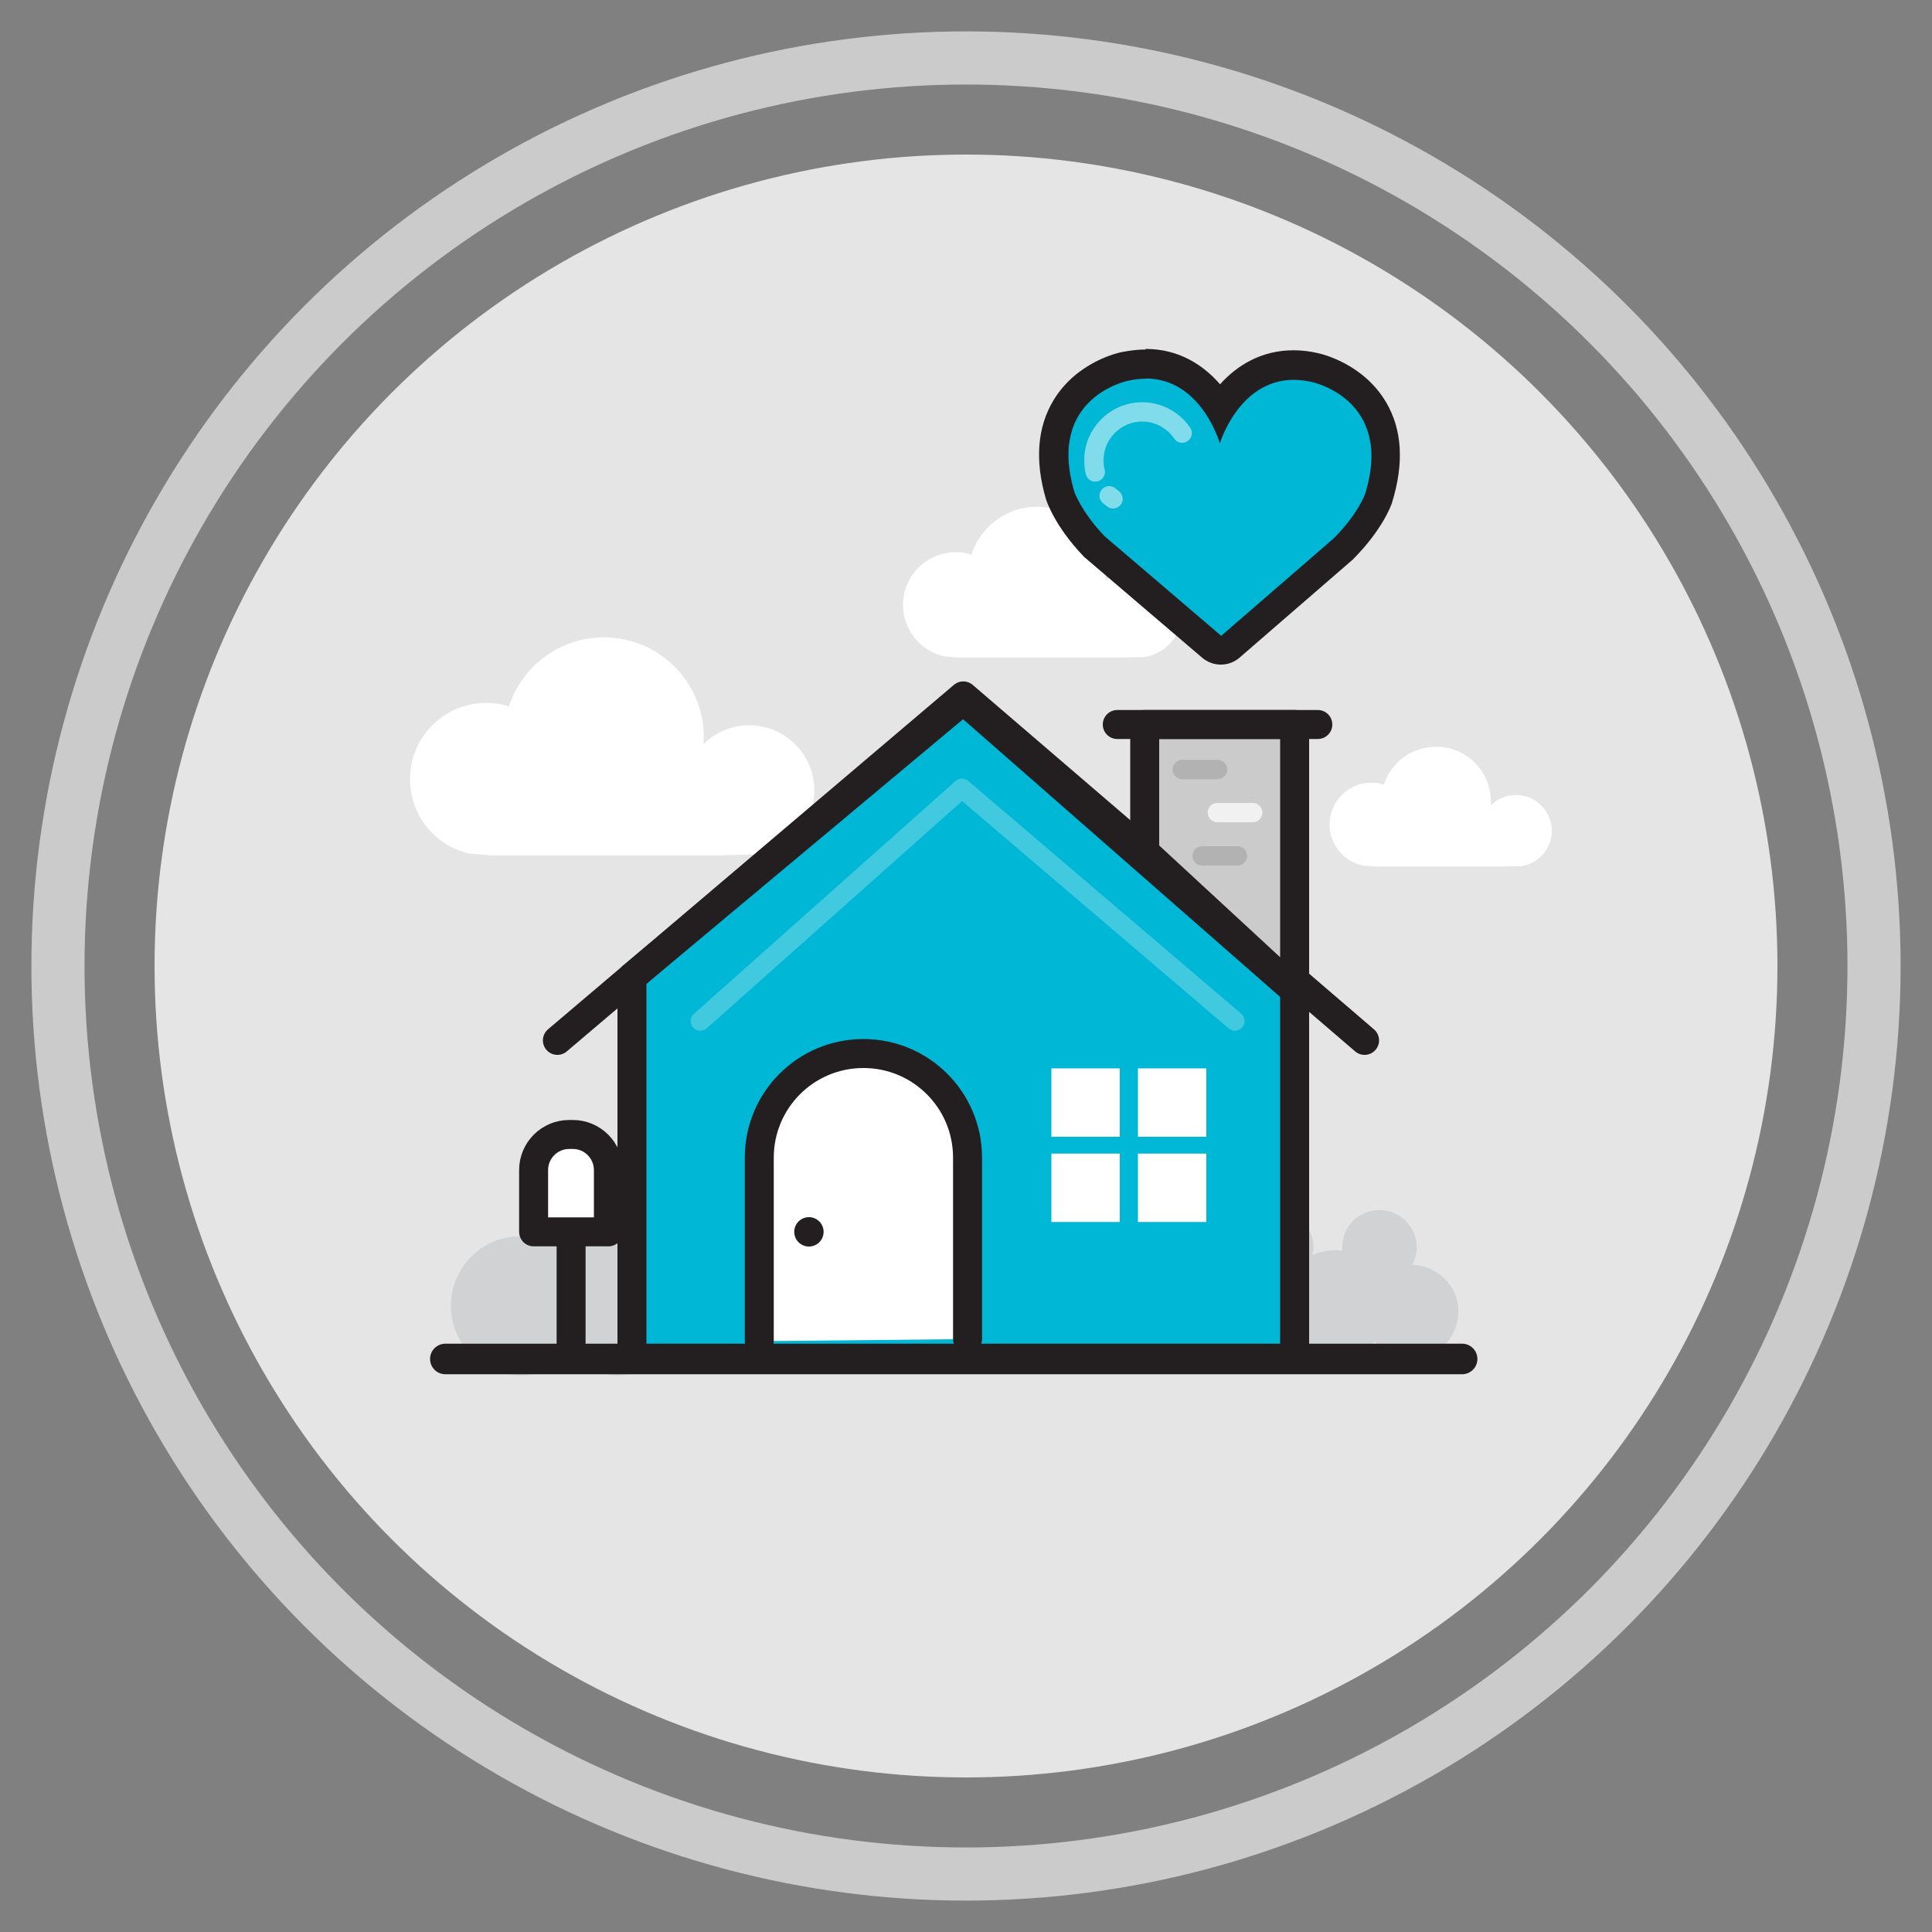 <?xml version="1.0" encoding="UTF-8"?><svg xmlns="http://www.w3.org/2000/svg" viewBox="0 0 100 100"><rect x="0" y="0" width="100" height="100" fill="#808080" stroke="none"/><defs><style>.cls-1,.cls-2,.cls-3,.cls-4,.cls-5,.cls-6,.cls-7,.cls-8,.cls-9,.cls-10{stroke-linecap:round;stroke-linejoin:round;}.cls-1,.cls-2,.cls-3,.cls-4,.cls-6,.cls-9{stroke:#231f20;}.cls-1,.cls-2,.cls-5,.cls-7,.cls-8,.cls-11,.cls-10{fill:none;}.cls-1,.cls-3,.cls-4,.cls-6,.cls-9{stroke-width:1.5px;}.cls-2{stroke-width:1.58px;}.cls-3{fill:#f79d1e;}.cls-4{fill:#cbcbcb;}.cls-5{opacity:.25;}.cls-5,.cls-10{stroke:#fff;}.cls-12{fill:#231f20;}.cls-6,.cls-13{fill:#fff;}.cls-7{stroke:#f1f1f1;}.cls-8{stroke:#b2b2b2;}.cls-14{fill:#e5e5e5;}.cls-9,.cls-15{fill:#01b7d6;}.cls-11{stroke:#cbcbcb;stroke-miterlimit:10;stroke-width:2.75px;}.cls-16{opacity:.5;}.cls-17{fill:#d0d2d3;}</style></defs><g id="Main_Circle"><circle class="cls-11" cx="50" cy="50" r="47"/><circle class="cls-14" cx="50" cy="50" r="42"/></g><g id="Icons-Artwork"><path class="cls-17" d="M32.04,64.96c.19-.35.31-.74.31-1.17,0-1.36-1.1-2.46-2.46-2.46s-2.46,1.1-2.46,2.46c0,.09.02.17.02.25-.17-.02-.33-.05-.51-.05-1.99,0-3.6,1.61-3.6,3.6s1.61,3.6,3.6,3.6c1.04,0,1.98-.45,2.63-1.16.57.7,1.43,1.16,2.41,1.16,1.72,0,3.11-1.39,3.11-3.11s-1.36-3.08-3.06-3.11Z"/><path class="cls-17" d="M73.09,65.47c.15-.27.24-.58.24-.91,0-1.06-.86-1.93-1.93-1.93s-1.93.86-1.93,1.93c0,.07.01.13.02.19-.13-.02-.26-.04-.4-.04-.42,0-.81.1-1.17.26.03-.13.06-.27.06-.42,0-1.06-.86-1.93-1.93-1.93s-1.93.86-1.93,1.93c0,.07.01.13.02.19-.13-.02-.26-.04-.4-.04-1.55,0-2.82,1.26-2.82,2.82s1.26,2.82,2.82,2.82c.82,0,1.55-.35,2.06-.91.45.55,1.12.91,1.89.91.24,0,.46-.04.67-.11.23.06.47.11.73.11.82,0,1.55-.35,2.06-.91.45.55,1.12.91,1.89.91,1.35,0,2.44-1.09,2.44-2.44s-1.07-2.41-2.4-2.43Z"/><path class="cls-13" d="M37.41,44.27l1.9-.04c1.61-.25,2.84-1.64,2.84-3.32,0-1.86-1.51-3.37-3.37-3.37-.92,0-1.76.37-2.37.98,0-.12.02-.24.02-.36,0-2.86-2.32-5.17-5.17-5.17-2.3,0-4.24,1.5-4.92,3.57-.37-.11-.76-.18-1.17-.18-2.18,0-3.95,1.77-3.95,3.95,0,1.9,1.34,3.49,3.13,3.86l1.18.09h11.87Z"/><path class="cls-13" d="M50.98,34.04h-1.26l-.82-.06c-1.23-.26-2.16-1.36-2.16-2.67,0-1.51,1.22-2.73,2.73-2.73.28,0,.55.04.81.12.47-1.43,1.81-2.47,3.39-2.47,1.97,0,3.57,1.6,3.57,3.57,0,.08,0,.16-.01.25.42-.42,1-.67,1.64-.67,1.29,0,2.33,1.04,2.33,2.33,0,1.16-.85,2.12-1.96,2.3l-1.31.03h-6.94Z"/><path class="cls-13" d="M77.72,44.85l1.04-.02c.88-.14,1.56-.9,1.56-1.83,0-1.02-.83-1.85-1.85-1.85-.51,0-.97.2-1.3.54,0-.06,0-.13,0-.2,0-1.57-1.27-2.84-2.84-2.84-1.26,0-2.33.82-2.7,1.96-.2-.06-.42-.1-.64-.1-1.2,0-2.17.97-2.17,2.17,0,1.04.74,1.92,1.72,2.12l.65.05h6.52Z"/><polygon class="cls-9" points="67.01 51.26 67.01 70.34 32.71 70.34 32.71 50.57 49.86 36.24 67.01 51.26"/><line class="cls-2" x1="23.05" y1="70.34" x2="75.68" y2="70.34"/><polyline class="cls-1" points="70.63 53.85 49.86 36.02 28.85 53.85"/><path class="cls-6" d="M39.3,69.42v-9.5c0-2.98,2.41-5.39,5.39-5.39s5.39,2.41,5.39,5.39v9.39"/><polygon class="cls-4" points="67.01 51.26 67.01 37.5 59.25 37.5 59.25 44.09 67.01 51.26"/><polyline class="cls-5" points="36.25 52.85 49.79 40.8 63.92 52.85"/><circle class="cls-12" cx="41.87" cy="63.76" r=".76"/><rect class="cls-13" x="54.42" y="55.3" width="3.54" height="3.54"/><rect class="cls-13" x="58.9" y="55.3" width="3.54" height="3.54"/><rect class="cls-13" x="54.42" y="59.71" width="3.54" height="3.54"/><rect class="cls-13" x="58.9" y="59.71" width="3.54" height="3.54"/><line class="cls-3" x1="57.83" y1="37.5" x2="68.21" y2="37.5"/><line class="cls-8" x1="61.19" y1="39.83" x2="63.02" y2="39.83"/><line class="cls-7" x1="63.01" y1="42.06" x2="64.84" y2="42.06"/><line class="cls-8" x1="62.22" y1="44.3" x2="64.05" y2="44.3"/><path class="cls-6" d="M29.47,58.72h.18c1.02,0,1.84.83,1.84,1.84v3.2h-3.87v-3.2c0-1.02.83-1.84,1.84-1.84Z"/><line class="cls-6" x1="29.56" y1="64.09" x2="29.56" y2="70.12"/><path class="cls-15" d="M63.19,33.66c-.17,0-.35-.06-.49-.18l-6.03-5.15c-1.39-1.44-1.77-2.55-1.81-2.67-.53-1.82-.42-3.34.32-4.56,1.05-1.73,2.99-2.12,3.08-2.14.34-.07.7-.11,1.04-.11,1.98,0,3.18,1.26,3.85,2.34.68-1.06,1.88-2.28,3.81-2.28.37,0,.75.05,1.13.14.07.01,2,.44,3.03,2.19.72,1.23.8,2.76.25,4.54-.05.14-.45,1.24-1.8,2.61l-5.88,5.09c-.14.12-.32.18-.49.18Z"/><path class="cls-12" d="M59.3,19.59c2.89,0,3.84,3.36,3.84,3.36,0,0,.98-3.29,3.83-3.29.3,0,.62.04.96.12,0,0,4.24.9,2.73,5.78,0,0-.35,1.02-1.62,2.3l-5.83,5.05-6.03-5.15c-1.25-1.31-1.58-2.33-1.58-2.33-1.44-4.91,2.82-5.73,2.82-5.73.32-.07.62-.1.9-.1M59.3,18.09c-.39,0-.8.05-1.22.13-.21.04-2.34.51-3.54,2.48-.85,1.4-.99,3.13-.4,5.14.06.18.49,1.43,1.94,2.95.03.04.07.07.11.1l6.03,5.15c.28.24.63.36.97.36s.7-.12.98-.37l5.83-5.05s.06-.05.08-.08c1.47-1.49,1.93-2.74,1.97-2.88.63-2.04.53-3.77-.3-5.19-1.17-1.99-3.29-2.5-3.53-2.55-.41-.1-.85-.15-1.27-.15-1.67,0-2.93.79-3.8,1.76-.88-1.01-2.14-1.83-3.86-1.83h0Z"/><g class="cls-16"><path class="cls-10" d="M57.61,25.82c-.07-.05-.13-.11-.2-.16"/><path class="cls-10" d="M56.69,24.43c-.05-.19-.07-.4-.07-.61,0-1.38,1.12-2.5,2.5-2.5.86,0,1.62.44,2.07,1.1"/></g></g></svg>